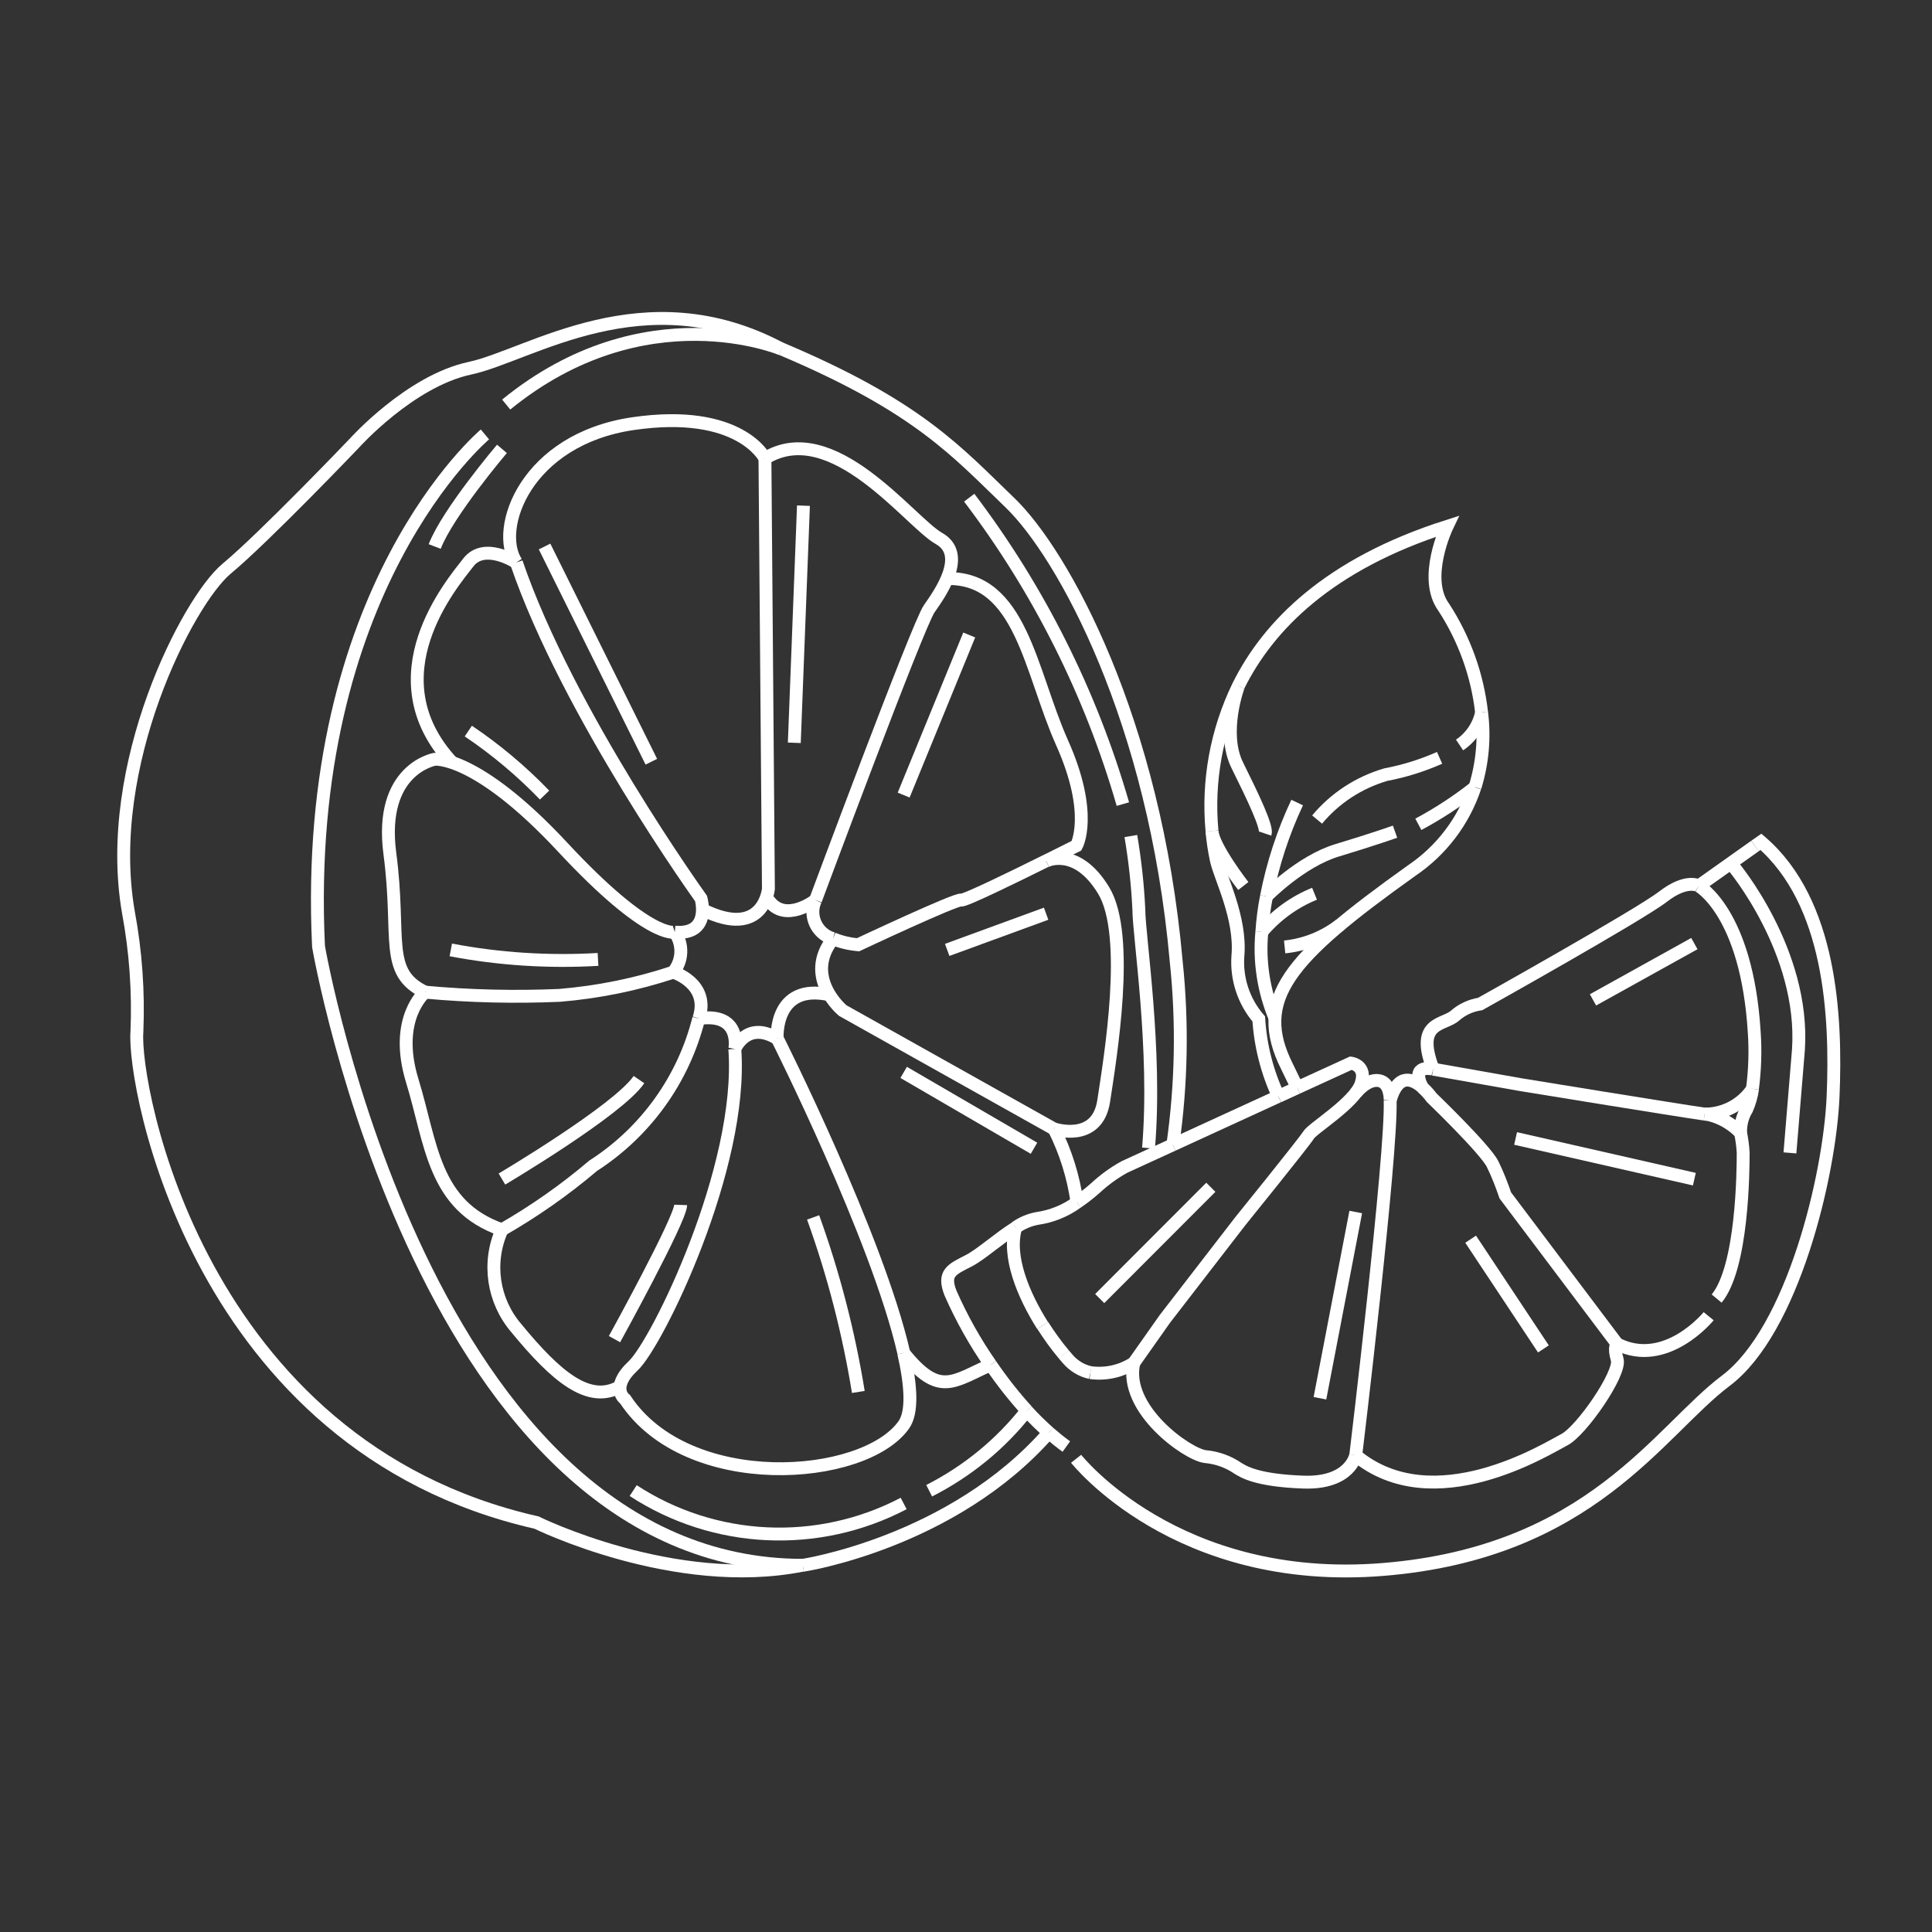 <svg xmlns="http://www.w3.org/2000/svg" id="Calque_1" viewBox="0 0 150 150"><rect x="0" y="0" width="150" height="150" fill="#333333" stroke="none"/><defs><style>.cls-1{fill:none;stroke:#fff;stroke-miterlimit:10;}</style></defs><g id="Groupe_1078"><path id="Tracé_749" class="cls-1" d="m91.06,88.88c.67-4.72.76-9.5.26-14.24-1.66-18.72-8.78-31.64-12.92-35.62s-7.12-7.45-17.73-11.93"/><path id="Tracé_750" class="cls-1" d="m39.3,31.41c10.77-8.78,21.37-4.31,21.37-4.31"/><path id="Tracé_751" class="cls-1" d="m62.33,121.53s11.61-1.75,19.11-10.31"/><path id="Tracé_752" class="cls-1" d="m37.65,33.73s-14.25,11.93-12.92,39.76c0,0,8.28,48.04,37.61,48.04"/><path id="Tracé_753" class="cls-1" d="m60.67,27.1c-10.66-5.69-19.55.5-24.19,1.49s-8.95,5.8-8.95,5.8c0,0-6.96,7.29-9.94,9.77s-9.61,15.24-7.62,26.67c.57,3.06.79,6.17.66,9.28-.33,4.14,4.72,32.14,31.02,38.1,0,0,10.73,5.3,20.67,3.31"/><path id="Tracé_755" class="cls-1" d="m49.16,115.73c6.3,4.11,14.34,4.49,21,1"/><path id="Tracé_756" class="cls-1" d="m79.72,109.53c-2.04,2.6-4.63,4.71-7.58,6.21"/><path id="Tracé_757" class="cls-1" d="m33.75,42.43c1-2.61,5.22-7.58,5.22-7.58"/><path id="Tracé_759" class="cls-1" d="m75.25,38.64c5.41,7.13,9.45,15.2,11.93,23.79"/><path id="Tracé_760" class="cls-1" d="m89.17,89.14c.65-7.61-.75-16.52-.75-18.51-.09-1.92-.3-3.82-.62-5.72"/><path id="Tracé_761" class="cls-1" d="m60.35,80.63s7.78,15.46,9.82,24.41"/><path id="Tracé_762" class="cls-1" d="m60.34,80.63c-2.36-1.43-3.29.81-3.29.81"/><path id="Tracé_763" class="cls-1" d="m57.05,81.44c.68,9.19-6.03,22.86-7.89,24.6s-.62,2.61-.62,2.61c4.85,7.33,18.51,6.34,21.62,1.99.7-.97.59-3.02,0-5.6"/><path id="Tracé_764" class="cls-1" d="m57.05,81.44s.56-2.86-2.8-2.36"/><path id="Tracé_765" class="cls-1" d="m38.97,95.48c-1.14,2.55-.7,5.52,1.12,7.64,3.11,3.79,5.65,5.9,8.04,4.54"/><path id="Tracé_766" class="cls-1" d="m38.97,95.48c2.51-1.44,4.88-3.1,7.08-4.97,4.09-2.63,7.02-6.72,8.2-11.43"/><path id="Tracé_767" class="cls-1" d="m38.97,95.48c-5.34-1.86-5.47-6.71-6.96-11.56s1-6.9,1-6.9"/><path id="Tracé_768" class="cls-1" d="m33.01,77.03c3.47.32,6.96.4,10.44.25,3-.25,5.96-.85,8.82-1.8"/><path id="Tracé_769" class="cls-1" d="m52.27,75.48s2.89.88,1.99,3.6"/><path id="Tracé_770" class="cls-1" d="m52.27,75.48c.74-.89.79-2.16.12-3.11"/><path id="Tracé_771" class="cls-1" d="m52.39,72.37s-1.99.62-8.7-6.59-9.94-6.83-9.94-6.83c0,0-4.35.75-3.48,7.33s-.5,9.19,2.73,10.75"/><path id="Tracé_772" class="cls-1" d="m52.39,72.37c2.86.25,2.04-2.61,2.04-2.61,0,0-10.36-14.41-14.34-26.09"/><path id="Tracé_773" class="cls-1" d="m40.09,43.67s-2.48-1.62-3.73,0-7.46,8.84-1.25,15.54"/><path id="Tracé_774" class="cls-1" d="m59.39,35.59l.27,33.42s-.36,3.98-5.12,1.61"/><path id="Tracé_775" class="cls-1" d="m40.09,43.67c-1.74-2.61.75-9.57,9.07-10.78s10.23,2.7,10.23,2.7"/><path id="Tracé_776" class="cls-1" d="m59.66,69.88c1.3,1.86,3.67,0,3.67,0"/><path id="Tracé_777" class="cls-1" d="m63.32,69.88s7.95-21.37,8.82-22.61,2.98-4.22.75-5.47-8.25-9.44-13.5-6.21"/><path id="Tracé_778" class="cls-1" d="m63.32,69.88c-.51,1.07-.05,2.36,1.02,2.87.11.05.23.1.34.13"/><path id="Tracé_779" class="cls-1" d="m81.21,66.84c-2.57,1.28-6.34,3.12-6.59,3.04-.37-.12-8,3.47-8,3.47-.67-.06-1.33-.21-1.95-.47"/><path id="Tracé_780" class="cls-1" d="m73.54,44.92c5.74-.11,6.44,7.2,8.92,12.75s1.12,7.99,1.12,7.99c0,0-1.01.51-2.36,1.18"/><path id="Tracé_781" class="cls-1" d="m64.68,72.88c-2.37,3,.75,5.58.75,5.58l16.4,9.19"/><path id="Tracé_782" class="cls-1" d="m81.84,87.65s3.35,1.12,3.85-2.17,2.11-12.86,0-16.34-4.47-2.3-4.47-2.29"/><path id="Tracé_783" class="cls-1" d="m64.42,77.24c-4.37-.97-4.08,3.39-4.08,3.39"/><path id="Tracé_784" class="cls-1" d="m76.92,105.96c-2.93,1.29-3.98,2.54-6.76-.92"/><path id="Tracé_785" class="cls-1" d="m83.62,93.35c-.28-1.99-.88-3.91-1.78-5.7"/><path id="Tracé_786" class="cls-1" d="m99.26,85.12c-.88-1.89-1.4-3.93-1.53-6.01-1.17-1.36-1.75-3.12-1.62-4.9.26-2.94-1.36-6.03-1.67-7.41-.16-.75-.28-1.51-.34-2.27"/><path id="Tracé_787" class="cls-1" d="m114.52,61.12c.58-1.88.76-3.86.51-5.81"/><path id="Tracé_788" class="cls-1" d="m96.15,53.25c-1.7,3.5-2.41,7.4-2.05,11.27"/><path id="Tracé_789" class="cls-1" d="m96.15,53.25c2.32-4.67,7.01-9.45,16.2-12.38,0,0-1.93,4.02-.25,6.29,1.59,2.45,2.6,5.24,2.93,8.15"/><path id="Tracé_790" class="cls-1" d="m100.72,84.45l-.8-1.65c-2.61-5.22.08-8.36,9.67-15.2,2.31-1.56,4.04-3.83,4.92-6.47"/><path id="Tracé_791" class="cls-1" d="m97.97,72.35c.06-.93.18-1.85.36-2.76"/><path id="Tracé_792" class="cls-1" d="m97.97,72.35c-.22,2.29.14,4.6,1.03,6.72"/><path id="Tracé_793" class="cls-1" d="m98.33,69.59c.49-2.52,1.29-4.96,2.38-7.28"/><path id="Tracé_795" class="cls-1" d="m98.23,64.72c.17-.5-.91-2.77-2.17-5.31s.09-6.15.1-6.16"/><path id="Tracé_797" class="cls-1" d="m96.53,68.79s-2.36-3.04-2.43-4.27"/><path id="Tracé_798" class="cls-1" d="m115.03,55.32h0"/><path id="Tracé_799" class="cls-1" d="m113.32,57.84c.88-.59,1.49-1.49,1.71-2.53"/><path id="Tracé_800" class="cls-1" d="m102.26,63.63c1.39-1.67,3.25-2.88,5.34-3.49,1.44-.27,2.83-.71,4.17-1.3"/><path id="Tracé_802" class="cls-1" d="m108.31,64.57s-1.68.6-4.5,1.45-5.47,3.56-5.49,3.58"/><path id="Tracé_803" class="cls-1" d="m114.52,61.12c-1.38,1.09-2.85,2.05-4.4,2.88"/><path id="Tracé_806" class="cls-1" d="m102.06,69.39c-1.58.64-2.99,1.66-4.09,2.97"/><path id="Tracé_807" class="cls-1" d="m104.06,71.79c-1.25.97-2.74,1.57-4.32,1.73"/><line id="Ligne_223" class="cls-1" x1="100.72" y1="84.45" x2="99.26" y2="85.12"/><path id="Tracé_808" class="cls-1" d="m100.72,84.45l4.17-1.91s1.29.16.77,1.63-3.75,3.43-4.06,3.95-5.3,6.69-5.3,6.69l-5.86,7.59-2.42,3.43"/><path id="Tracé_809" class="cls-1" d="m83.62,93.35c-.91.66-1.97,1.09-3.09,1.25-.6.11-1.17.35-1.67.7"/><path id="Tracé_810" class="cls-1" d="m76.92,105.96c.85,1.25,1.79,2.45,2.81,3.57"/><path id="Tracé_811" class="cls-1" d="m91.06,88.88l-3.75,1.72c-.84.46-1.61,1.03-2.31,1.68-.44.39-.9.74-1.38,1.07"/><path id="Tracé_812" class="cls-1" d="m79.72,109.53c.54.6,1.12,1.16,1.72,1.7"/><path id="Tracé_813" class="cls-1" d="m76.92,105.96c-1.22-1.75-2.26-3.61-3.12-5.56-.62-1.58.1-1.84,1.44-2.53.91-.47,2.33-1.75,3.63-2.56"/><path id="Tracé_814" class="cls-1" d="m82.79,112.31c-.46-.33-.91-.7-1.35-1.08"/><line id="Ligne_224" class="cls-1" x1="99.25" y1="85.12" x2="91.06" y2="88.88"/><path id="Tracé_815" class="cls-1" d="m136.26,65.68l.46-.32c5.45,4.69,5.86,13.59,5.6,19.76s-3.14,18.18-8.33,22.08c-5.19,3.9-10.49,13.33-26.58,14.65s-23.86-8.59-23.86-8.59"/><line id="Ligne_225" class="cls-1" x1="136.26" y1="65.68" x2="131.89" y2="68.78"/><path id="Tracé_816" class="cls-1" d="m136.06,84.53c.19-1.45.24-2.91.14-4.37-.57-9.33-4.32-11.38-4.32-11.38"/><path id="Tracé_817" class="cls-1" d="m135.14,87.96c-.02-.65.14-1.29.48-1.84.22-.5.37-1.04.45-1.59"/><path id="Tracé_818" class="cls-1" d="m135.14,87.96c.1.5.17,1.02.2,1.53,0,1.42-.05,8.9-2.06,11.33"/><path id="Tracé_819" class="cls-1" d="m88.03,105.82c-1,.65-2.19.91-3.37.75"/><path id="Tracé_820" class="cls-1" d="m125.56,104.35c3.8,1.9,7.1-2.16,7.1-2.16"/><path id="Tracé_821" class="cls-1" d="m88.03,105.82c-.82,3.58,4.16,7.11,5.55,7.27.9.08,1.77.39,2.52.9.42.26,1.44.95,5.09,1.08,3.65.13,4.06-2.08,4.06-2.08"/><path id="Tracé_822" class="cls-1" d="m125.56,104.35s-.31.16,0,1.21-2.77,5.53-4.11,6.22-10.13,6.22-16.2,1.21"/><path id="Tracé_823" class="cls-1" d="m84.66,106.57c-.69-.15-1.31-.53-1.77-1.07-.1-.11-.2-.23-.3-.35"/><path id="Tracé_824" class="cls-1" d="m78.86,95.31c-.66,2.21.57,5.2,2.09,7.61"/><path id="Tracé_826" class="cls-1" d="m80.96,102.91c.5.78,1.04,1.54,1.64,2.25"/><path id="Tracé_827" class="cls-1" d="m105.26,84.87s.87-1.13,1.8-.97.87,1.53.87,1.53"/><path id="Tracé_828" class="cls-1" d="m107.93,85.43c.15,4.16-2.67,27.56-2.67,27.56"/><path id="Tracé_829" class="cls-1" d="m125.56,104.35l-8.69-11.54c-.28-.83-.6-1.64-.98-2.42-.57-1.16-4.73-5.16-4.73-5.16-.22-.3-.47-.57-.75-.82"/><path id="Tracé_830" class="cls-1" d="m110.43,84.41c-.75-.65-1.88-1.14-2.5,1.03"/><path id="Tracé_831" class="cls-1" d="m132.35,86.5c-2.35-.34-14.24-2.28-14.24-2.28l-6.84-1.21"/><path id="Tracé_832" class="cls-1" d="m132.35,86.5c.13.02.24.03.31.04.95.22,1.81.72,2.48,1.42"/><path id="Tracé_833" class="cls-1" d="m111.27,83.01s-1.79-.47-.85,1.4"/><path id="Tracé_835" class="cls-1" d="m132.35,86.5c1.49,0,2.88-.73,3.71-1.96"/><path id="Tracé_837" class="cls-1" d="m111.27,83.01c-1.44-3.74.82-3.37,1.7-4.16.55-.48,1.23-.79,1.95-.9,0,0,12.34-6.9,14.19-8.33s2.78-.84,2.78-.84"/><path id="Tracé_839" class="cls-1" d="m138.97,89.51l.66-8.01c.51-7.64-5.08-14.27-5.08-14.27"/><line id="Ligne_230" class="cls-1" x1="131.55" y1="73.26" x2="123.68" y2="77.63"/><line id="Ligne_231" class="cls-1" x1="117.67" y1="88.39" x2="131.55" y2="91.55"/><line id="Ligne_232" class="cls-1" x1="114.18" y1="96.21" x2="119.83" y2="104.73"/><line id="Ligne_233" class="cls-1" x1="105.26" y1="94.1" x2="102.48" y2="108.56"/><line id="Ligne_234" class="cls-1" x1="85.38" y1="100.82" x2="94.01" y2="92.18"/><line id="Ligne_235" class="cls-1" x1="81.22" y1="70.94" x2="73.54" y2="73.75"/><line id="Ligne_236" class="cls-1" x1="75.25" y1="49.3" x2="70.16" y2="61.73"/><line id="Ligne_237" class="cls-1" x1="62.38" y1="39.26" x2="61.67" y2="57.67"/><line id="Ligne_238" class="cls-1" x1="50.57" y1="59.14" x2="42.28" y2="42.43"/><path id="Tracé_846" class="cls-1" d="m42.28,61.73c-1.79-1.86-3.78-3.53-5.92-4.97"/><path id="Tracé_847" class="cls-1" d="m35,73.75c3.77.72,7.6.96,11.43.74"/><path id="Tracé_848" class="cls-1" d="m49.61,83.82c-1.62,2.38-10.64,7.72-10.64,7.72"/><path id="Tracé_849" class="cls-1" d="m47.71,103.97s5.1-9.25,5.14-10.42"/><path id="Tracé_850" class="cls-1" d="m66.64,108.07c-.75-4.61-1.92-9.15-3.51-13.55"/><line id="Ligne_239" class="cls-1" x1="70.16" y1="83.26" x2="80.28" y2="89.15"/></g></svg>